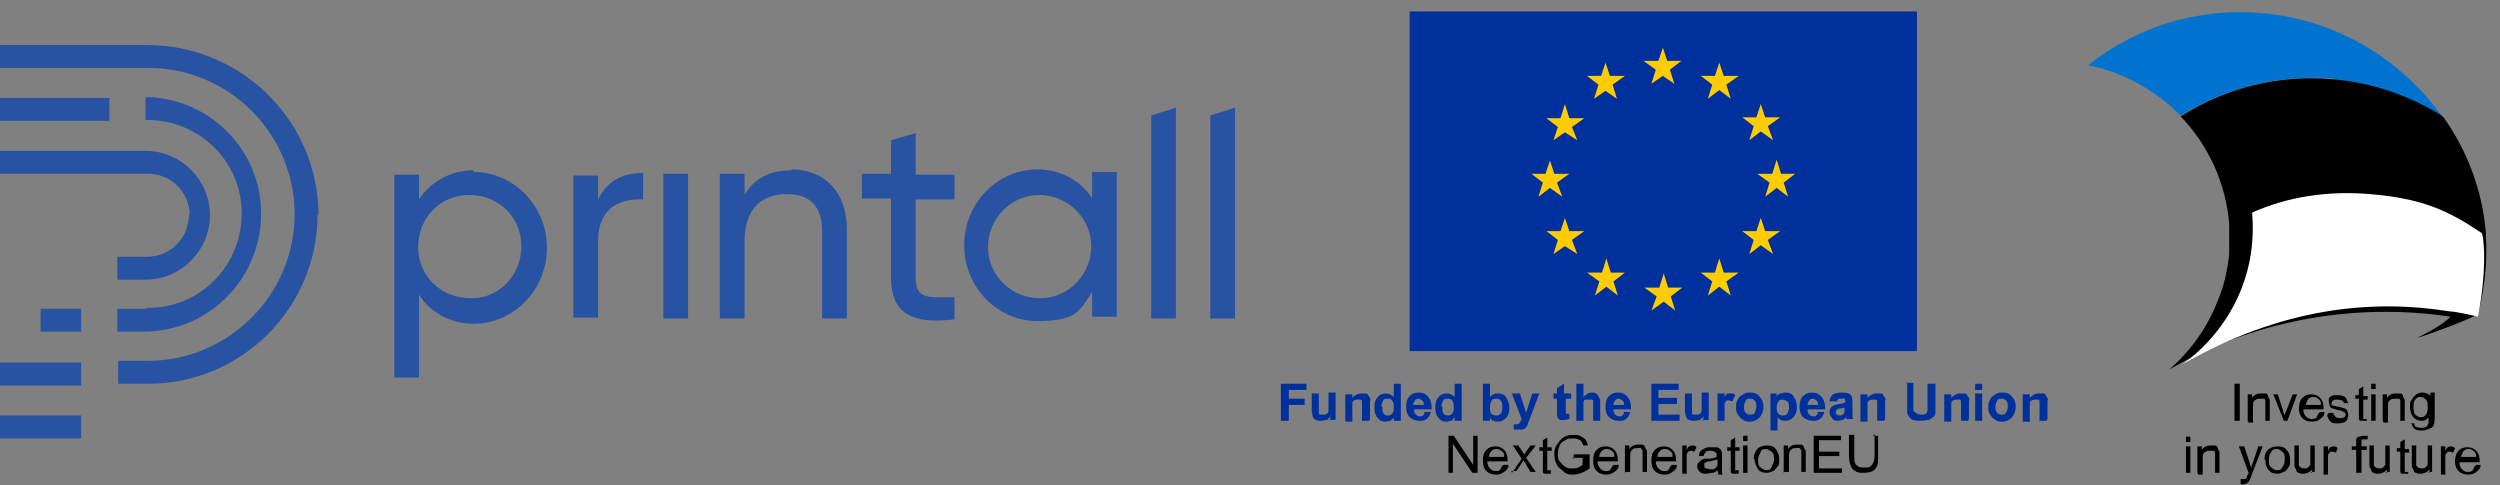 <?xml version="1.0" encoding="UTF-8"?>
<svg id="Layer_1" xmlns="http://www.w3.org/2000/svg" version="1.1" viewBox="0 0 283.4 55">
  <rect x="0" y="0" width="283.4" height="55" fill="#808080" stroke="none"/>
  <!-- Generator: Adobe Illustrator 29.5.1, SVG Export Plug-In . SVG Version: 2.1.0 Build 141)  -->
  <defs>
    <style>
      .st0 {
        fill: #00309c;
      }

      .st1 {
        fill: #fff;
      }

      .st1, .st2, .st3, .st4 {
        fill-rule: evenodd;
      }

      .st5 {
        fill: #2853a2;
      }

      .st2 {
        fill: #0073d1;
      }

      .st3 {
        fill: #fc0;
      }
    </style>
  </defs>
  <path class="st5" d="M21.4,24.4c0,2.6-2.1,4.7-4.7,4.7h-3.4v2.6h3.4c4-.1,7.2-3.5,7.1-7.5-.1-3.9-3.3-7-7.1-7.1H0v2.6h16.8c2.6,0,4.7,2.1,4.7,4.7h-.1Z"/>
  <path class="st5" d="M16.6,35h-3.3v2.6h3.3c7.3-.2,13.1-6.2,13-13.6-.1-7.1-5.9-12.9-13.1-13v2.6c5.9-.1,10.8,4.5,10.9,10.4s-4.5,10.8-10.4,10.9h-.5.1Z"/>
  <path class="st5" d="M36.1,24.4c0-10.6-8.6-19.2-19.3-19.3H0v2.6h16.8c9.2,0,16.6,7.5,16.6,16.6s-7.5,16.6-16.6,16.6h-3.4v2.6h3.4c10.6,0,19.2-8.6,19.2-19.2h0Z"/>
  <path class="st5" d="M4.6,35h4.6v2.6h-4.6v-2.6Z"/>
  <path class="st5" d="M0,41.1h9.2v2.6H0v-2.6Z"/>
  <path class="st5" d="M0,11.1h12.4v2.6H0v-2.6Z"/>
  <path class="st5" d="M0,47.1h9.2v2.6H0v-2.6Z"/>
  <path class="st5" d="M53.7,19.3c-2.5,0-4.8,1.2-6.2,3.3v-2.8h-2.8v23h2.8v-9.4c1.3,2.1,3.7,3.3,6.2,3.3,4.5,0,8.3-3.8,8.3-8.6s-3.8-8.6-8.3-8.6v-.2ZM53.3,33.8c-3.3,0-5.9-2.5-5.9-5.8s2.5-5.9,5.8-5.9,5.9,2.5,5.9,5.8h0c0,3.3-2.5,5.9-5.6,5.9,0,0-.2,0-.2,0Z"/>
  <path class="st5" d="M67.8,22.7v-2.8h-2.8v16.1h2.8v-8.7c0-3.9,2.7-4.8,5.1-4.7v-3c-2,0-4,.7-5.1,3h0Z"/>
  <path class="st5" d="M75.2,19.7h2.8v16.4h-2.8s0-16.4,0-16.4Z"/>
  <path class="st5" d="M89.7,19.3c-2.3,0-4.1.8-5.3,2.8v-2.4h-2.8v16.4h2.8v-8.7c0-3.9,2.1-5.4,4.8-5.4s4,1.5,4,4.2v9.9h2.8v-10.1c0-4.2-2.5-6.8-6.3-6.8h0Z"/>
  <path class="st5" d="M103.8,15.1l-2.8.8v3.8h-3.3v2.8h3.3v8.9c0,4.1,2.3,5.4,7.2,4.8v-2.5c-2.9,0-4.4.3-4.4-2.2v-8.9h4.4v-2.8h-4.4v-4.6h0Z"/>
  <path class="st5" d="M123.8,22.5c-1.3-2.1-3.7-3.3-6.2-3.3-4.5,0-8.3,3.8-8.3,8.6s3.8,8.6,8.3,8.6,4.8-1.2,6.2-3.3v2.8h2.8v-16.4h-2.8v3ZM117.9,33.8c-3.3,0-5.9-2.6-5.9-5.8s2.6-5.9,5.8-5.9,5.9,2.6,5.9,5.8h0c0,3.2-2.5,5.8-5.6,5.9h-.3,0Z"/>
  <path class="st5" d="M130.5,36.1h2.8V12.2l-2.8.9v23Z"/>
  <path class="st5" d="M137.2,36.1h2.8V12.2l-2.8.9v23Z"/>
  <g>
    <rect class="st0" x="159.8" y="1.3" width="57.5" height="38.5"/>
    <g>
      <polygon class="st3" points="189 6.9 190.6 6.9 189.3 7.9 189.8 9.5 188.5 8.6 187.2 9.5 187.7 7.9 186.3 6.9 188 6.9 188.5 5.4 189 6.9"/>
      <polygon class="st3" points="189.1 32.6 190.7 32.6 189.4 33.6 189.9 35.2 188.6 34.2 187.2 35.2 187.8 33.6 186.4 32.6 188.1 32.6 188.6 31 189.1 32.6"/>
      <polygon class="st3" points="195.4 30.9 197.1 30.9 195.7 31.9 196.2 33.5 194.9 32.5 193.6 33.5 194.1 31.9 192.8 30.9 194.4 30.9 194.9 29.3 195.4 30.9"/>
      <polygon class="st3" points="195.4 8.6 197.1 8.6 195.7 9.6 196.2 11.2 194.9 10.2 193.6 11.2 194.1 9.6 192.8 8.6 194.4 8.6 194.9 7.1 195.4 8.6"/>
      <polygon class="st3" points="200.1 13.3 201.8 13.3 200.4 14.3 201 15.9 199.6 14.9 198.3 15.9 198.8 14.3 197.5 13.3 199.1 13.3 199.6 11.8 200.1 13.3"/>
      <polygon class="st3" points="200.1 26.2 201.8 26.2 200.4 27.2 201 28.8 199.6 27.8 198.3 28.8 198.8 27.2 197.5 26.2 199.1 26.2 199.6 24.7 200.1 26.2"/>
      <polygon class="st3" points="201.9 19.7 203.5 19.7 202.2 20.7 202.7 22.3 201.4 21.3 200.1 22.3 200.6 20.7 199.2 19.7 200.9 19.7 201.4 18.1 201.9 19.7"/>
      <polygon class="st3" points="182.5 8.6 184.2 8.6 182.8 9.6 183.3 11.2 182 10.3 180.7 11.2 181.2 9.6 179.9 8.6 181.5 8.6 182 7.1 182.5 8.6"/>
      <polygon class="st3" points="177.9 13.4 179.6 13.4 178.2 14.4 178.8 15.9 177.4 15 176.1 15.9 176.6 14.4 175.3 13.4 176.9 13.4 177.4 11.8 177.9 13.4"/>
      <polygon class="st3" points="176.2 19.7 177.9 19.7 176.5 20.7 177.1 22.3 175.7 21.3 174.4 22.3 174.9 20.7 173.6 19.7 175.2 19.7 175.7 18.2 176.2 19.7"/>
      <polygon class="st3" points="177.9 26.2 179.6 26.2 178.2 27.2 178.8 28.8 177.4 27.9 176.1 28.8 176.6 27.2 175.3 26.2 176.9 26.2 177.4 24.7 177.9 26.2"/>
      <polygon class="st3" points="182.6 30.9 184.2 30.9 182.9 31.9 183.4 33.5 182.1 32.5 180.8 33.5 181.3 31.9 179.9 30.9 181.6 30.9 182.1 29.3 182.6 30.9"/>
    </g>
  </g>
  <g>
    <path class="st0" d="M145.2,47.7v-4.2h2.9v.7h-2v1h1.8v.7h-1.8v1.8h-.9Z"/>
    <path class="st0" d="M150.8,47.7v-.5c-.1.2-.3.3-.4.4-.2,0-.4.1-.6.1s-.4,0-.6-.1c-.2,0-.3-.2-.4-.4,0-.2-.1-.4-.1-.7v-1.9h.8v1.4c0,.4,0,.7,0,.8,0,0,0,.2.2.2,0,0,.2,0,.3,0s.3,0,.4-.1c.1,0,.2-.2.2-.3s0-.4,0-.8v-1.3h.8v3.1h-.8Z"/>
    <path class="st0" d="M155.2,47.7h-.8v-1.6c0-.3,0-.5,0-.6,0,0,0-.2-.2-.2,0,0-.2,0-.3,0s-.3,0-.4.1c-.1,0-.2.2-.2.3s0,.4,0,.7v1.4h-.8v-3.1h.8v.4c.3-.3.6-.5,1-.5s.3,0,.5,0c.1,0,.3.1.3.2,0,0,.1.2.2.3s0,.3,0,.5v1.9Z"/>
    <path class="st0" d="M158.8,47.7h-.8v-.4c-.1.2-.3.3-.4.4-.2,0-.3.1-.5.1-.4,0-.7-.1-.9-.4-.3-.3-.4-.7-.4-1.2s.1-.9.4-1.2c.2-.3.6-.4.9-.4s.6.1.9.4v-1.5h.8v4.2ZM156.7,46.1c0,.3,0,.6.1.7.1.2.3.3.5.3s.3,0,.5-.2.2-.4.2-.7,0-.6-.2-.8c-.1-.2-.3-.2-.5-.2s-.4,0-.5.2-.2.4-.2.7Z"/>
    <path class="st0" d="M161.4,46.7h.8c-.1.4-.3.7-.5.8-.2.2-.5.2-.8.2-.5,0-.9-.2-1.2-.5-.2-.3-.3-.6-.3-1.1s.1-.9.4-1.2c.3-.3.6-.4,1-.4s.8.1,1.1.5c.3.3.4.8.4,1.4h-2c0,.2,0,.4.2.6.1.1.3.2.5.2s.2,0,.3-.1.2-.2.2-.3ZM161.4,45.9c0-.2,0-.4-.2-.5-.1-.1-.3-.2-.4-.2s-.3,0-.4.2c-.1.1-.2.3-.2.5h1.2Z"/>
    <path class="st0" d="M165.7,47.7h-.8v-.4c-.1.2-.3.3-.4.4-.2,0-.3.1-.5.1-.4,0-.7-.1-.9-.4-.3-.3-.4-.7-.4-1.2s.1-.9.4-1.2c.2-.3.6-.4.9-.4s.6.1.9.4v-1.5h.8v4.2ZM163.5,46.1c0,.3,0,.6.1.7.1.2.3.3.5.3s.3,0,.5-.2.2-.4.2-.7,0-.6-.2-.8c-.1-.2-.3-.2-.5-.2s-.4,0-.5.2-.2.4-.2.7Z"/>
    <path class="st0" d="M168.1,47.7v-4.2h.8v1.5c.3-.3.5-.4.9-.4s.7.1.9.4c.2.3.4.7.4,1.2s-.1.9-.4,1.2-.6.4-.9.4-.3,0-.5-.1c-.2,0-.3-.2-.4-.4v.4h-.8ZM168.9,46.1c0,.3,0,.6.1.7.1.2.3.3.6.3s.3,0,.5-.2.2-.4.2-.7,0-.6-.2-.8c-.1-.2-.3-.2-.5-.2s-.4,0-.5.2c-.1.2-.2.4-.2.7Z"/>
    <path class="st0" d="M171.4,44.6h.9l.7,2.2.7-2.2h.8l-1.1,2.9-.2.5c0,.2-.1.3-.2.4,0,0-.1.2-.2.2,0,0-.2.1-.3.1-.1,0-.3,0-.4,0s-.3,0-.5,0v-.6c0,0,.2,0,.3,0,.2,0,.3,0,.4-.2,0-.1.2-.3.2-.4l-1.2-3.1Z"/>
    <path class="st0" d="M178.1,44.6v.6h-.6v1.2c0,.2,0,.4,0,.4,0,0,0,0,0,.1,0,0,0,0,.1,0s.2,0,.3,0v.6c-.1,0-.3.1-.6.1s-.3,0-.4,0-.2-.1-.3-.2,0-.2-.1-.3c0,0,0-.3,0-.6v-1.3h-.4v-.6h.4v-.6l.8-.5v1.1h.6Z"/>
    <path class="st0" d="M179.5,43.4v1.6c.3-.3.6-.5.9-.5s.4,0,.5.1.3.2.3.3c0,.1.1.2.2.4,0,.1,0,.3,0,.6v1.8h-.8v-1.6c0-.3,0-.5,0-.6s0-.2-.2-.2c0,0-.2,0-.3,0s-.3,0-.4,0c-.1,0-.2.2-.2.3,0,.1,0,.3,0,.6v1.5h-.8v-4.2h.8Z"/>
    <path class="st0" d="M184,46.7h.8c-.1.4-.3.7-.5.8-.2.2-.5.2-.8.2-.5,0-.9-.2-1.2-.5-.2-.3-.3-.6-.3-1.1s.1-.9.4-1.2c.3-.3.6-.4,1-.4s.8.1,1.1.5c.3.3.4.8.4,1.4h-2c0,.2,0,.4.2.6.1.1.3.2.5.2s.2,0,.3-.1.2-.2.2-.3ZM184.1,45.9c0-.2,0-.4-.2-.5-.1-.1-.3-.2-.4-.2s-.3,0-.4.2c-.1.1-.2.3-.2.5h1.2Z"/>
    <path class="st0" d="M187.2,47.7v-4.2h3.1v.7h-2.3v.9h2.1v.7h-2.1v1.2h2.4v.7h-3.2Z"/>
    <path class="st0" d="M193.1,47.7v-.5c-.1.2-.3.3-.4.4-.2,0-.4.1-.6.1s-.4,0-.6-.1c-.2,0-.3-.2-.4-.4,0-.2-.1-.4-.1-.7v-1.9h.8v1.4c0,.4,0,.7,0,.8,0,0,0,.2.2.2,0,0,.2,0,.3,0s.3,0,.4-.1c.1,0,.2-.2.2-.3s0-.4,0-.8v-1.3h.8v3.1h-.8Z"/>
    <path class="st0" d="M195.5,47.7h-.8v-3.1h.8v.4c.1-.2.2-.3.3-.4.1,0,.2,0,.4,0,.2,0,.4,0,.5.2l-.3.7c-.1,0-.3-.1-.4-.1s-.2,0-.3,0c0,0-.1.2-.2.3,0,.2,0,.5,0,1v.9Z"/>
    <path class="st0" d="M196.8,46.1c0-.3,0-.5.2-.8.1-.3.3-.4.6-.6s.5-.2.8-.2c.5,0,.8.1,1.1.5.3.3.4.7.4,1.1s-.1.8-.4,1.2c-.3.3-.7.5-1.1.5s-.5,0-.8-.2-.4-.3-.6-.6-.2-.5-.2-.9ZM197.7,46.1c0,.3,0,.5.2.7s.3.2.5.2.4,0,.5-.2.2-.4.2-.7,0-.5-.2-.7-.3-.2-.5-.2-.4,0-.5.2-.2.4-.2.7Z"/>
    <path class="st0" d="M200.6,44.6h.8v.4c0-.2.2-.3.4-.4.2,0,.4-.1.6-.1.4,0,.7.1.9.4.2.3.4.7.4,1.2s-.1.9-.4,1.2c-.3.3-.6.4-.9.4s-.3,0-.5-.1c-.1,0-.3-.2-.4-.3v1.5h-.8v-4.2ZM201.4,46.1c0,.3,0,.6.2.8s.3.2.5.2.3,0,.5-.2c.1-.2.2-.4.2-.7s0-.6-.2-.7-.3-.2-.5-.2-.4,0-.5.2-.2.4-.2.7Z"/>
    <path class="st0" d="M206,46.7h.8c-.1.4-.3.7-.5.8-.2.2-.5.2-.8.2-.5,0-.9-.2-1.2-.5-.2-.3-.3-.6-.3-1.1s.1-.9.4-1.2c.3-.3.6-.4,1-.4s.8.1,1.1.5c.3.3.4.8.4,1.4h-2c0,.2,0,.4.2.6.1.1.3.2.5.2s.2,0,.3-.1.2-.2.2-.3ZM206.1,45.9c0-.2,0-.4-.2-.5-.1-.1-.3-.2-.4-.2s-.3,0-.4.2c-.1.1-.2.3-.2.5h1.2Z"/>
    <path class="st0" d="M208.1,45.5h-.7c0-.4.2-.6.4-.8.2-.1.5-.2.9-.2s.6,0,.8.1c.2,0,.3.2.4.3,0,.1.1.4.1.7v.9c0,.3,0,.5,0,.6,0,.1,0,.3.1.4h-.8c0,0,0-.1,0-.2,0,0,0,0,0,0-.1.1-.3.2-.4.3-.2,0-.3.1-.5.1-.3,0-.6,0-.7-.3-.2-.2-.3-.4-.3-.6s0-.3.1-.5.2-.2.3-.3.4-.1.6-.2c.4,0,.6-.1.8-.2h0c0-.2,0-.3-.1-.4s-.2,0-.4,0-.3,0-.3,0c0,0-.1.2-.2.3ZM209.2,46.2c-.1,0-.3,0-.5.1-.2,0-.4,0-.4.1-.1,0-.2.2-.2.3s0,.2.1.3c0,0,.2.1.3.1s.3,0,.4-.1c0,0,.2-.2.2-.3,0,0,0-.2,0-.4v-.2Z"/>
    <path class="st0" d="M213.6,47.7h-.8v-1.6c0-.3,0-.5,0-.6,0,0,0-.2-.2-.2,0,0-.2,0-.3,0s-.3,0-.4.1c-.1,0-.2.2-.2.3s0,.4,0,.7v1.4h-.8v-3.1h.8v.4c.3-.3.6-.5,1-.5s.3,0,.5,0c.1,0,.3.1.3.2,0,0,.1.2.2.3s0,.3,0,.5v1.9Z"/>
    <path class="st0" d="M216,43.4h.9v2.3c0,.4,0,.6,0,.7,0,.2.1.3.3.4.1.1.3.2.6.2s.4,0,.5-.1c.1,0,.2-.2.2-.4s0-.4,0-.7v-2.3h.9v2.2c0,.5,0,.9,0,1.1,0,.2-.1.4-.3.5s-.3.3-.5.3c-.2,0-.5.1-.8.1s-.7,0-.9-.1c-.2,0-.4-.2-.5-.4-.1-.1-.2-.3-.2-.5,0-.2,0-.6,0-1.1v-2.3Z"/>
    <path class="st0" d="M223.1,47.7h-.8v-1.6c0-.3,0-.5,0-.6,0,0,0-.2-.2-.2,0,0-.2,0-.3,0s-.3,0-.4.1c-.1,0-.2.2-.2.3s0,.4,0,.7v1.4h-.8v-3.1h.8v.4c.3-.3.6-.5,1-.5s.3,0,.5,0c.1,0,.3.1.3.2,0,0,.1.2.2.3s0,.3,0,.5v1.9Z"/>
    <path class="st0" d="M223.9,44.2v-.7h.8v.7h-.8ZM223.9,47.7v-3.1h.8v3.1h-.8Z"/>
    <path class="st0" d="M225.4,46.1c0-.3,0-.5.2-.8.1-.3.3-.4.6-.6s.5-.2.8-.2c.5,0,.8.1,1.1.5.3.3.4.7.4,1.1s-.1.8-.4,1.2c-.3.3-.7.5-1.1.5s-.5,0-.8-.2-.4-.3-.6-.6-.2-.5-.2-.9ZM226.2,46.1c0,.3,0,.5.2.7s.3.2.5.2.4,0,.5-.2.2-.4.2-.7,0-.5-.2-.7-.3-.2-.5-.2-.4,0-.5.2-.2.4-.2.7Z"/>
    <path class="st0" d="M232,47.7h-.8v-1.6c0-.3,0-.5,0-.6,0,0,0-.2-.2-.2,0,0-.2,0-.3,0s-.3,0-.4.1c-.1,0-.2.2-.2.3s0,.4,0,.7v1.4h-.8v-3.1h.8v.4c.3-.3.6-.5,1-.5s.3,0,.5,0c.1,0,.3.1.3.2,0,0,.1.2.2.3s0,.3,0,.5v1.9Z"/>
  </g>
  <g>
    <path d="M164.2,53.6v-4.2h.6l2.2,3.3v-3.3h.5v4.2h-.6l-2.2-3.3v3.3h-.5Z"/>
    <path d="M170.5,52.7h.5c0,.4-.2.6-.5.8s-.5.3-.9.3-.8-.1-1.1-.4-.4-.7-.4-1.2.1-.9.4-1.2.6-.4,1-.4.7.1,1,.4.4.7.4,1.2,0,0,0,.1h-2.3c0,.3.1.6.3.8s.4.3.6.3.4,0,.5-.1.2-.3.3-.5ZM168.8,51.8h1.7c0-.3,0-.5-.2-.6-.2-.2-.4-.3-.6-.3s-.4,0-.6.2-.3.4-.3.6Z"/>
    <path d="M171.4,53.6l1.1-1.6-1-1.5h.6l.5.7c0,.1.2.3.2.3,0-.1.2-.2.2-.3l.5-.7h.6l-1.1,1.4,1.1,1.6h-.6l-.6-1-.2-.3-.8,1.2h-.6Z"/>
    <path d="M175.8,53.2v.5c0,0-.2,0-.3,0-.2,0-.3,0-.4,0s-.2-.1-.2-.2,0-.3,0-.6v-1.8h-.4v-.4h.4v-.8l.5-.3v1.1h.5v.4h-.5v1.8c0,.1,0,.2,0,.3s0,0,0,.1.1,0,.2,0,.1,0,.2,0Z"/>
    <path d="M178.4,52v-.5h1.8s0,1.6,0,1.6c-.3.2-.6.4-.9.5s-.6.2-.9.2-.8,0-1.1-.3-.6-.4-.8-.8-.3-.7-.3-1.1,0-.8.3-1.2.4-.6.7-.8.7-.3,1.1-.3.6,0,.8.1.4.2.6.4.2.4.3.7h-.5c0,0-.1-.2-.2-.4s-.2-.2-.4-.3-.4-.1-.6-.1-.5,0-.7.1-.3.2-.5.3-.2.3-.3.4c-.1.3-.2.5-.2.9s0,.7.2.9.3.4.6.6.5.2.8.2.5,0,.7-.1.4-.2.5-.3v-.8h-1.2Z"/>
    <path d="M183,52.7h.5c0,.4-.2.6-.5.8s-.5.3-.9.3-.8-.1-1.1-.4-.4-.7-.4-1.2.1-.9.4-1.2.6-.4,1-.4.7.1,1,.4.4.7.4,1.2,0,0,0,.1h-2.3c0,.3.1.6.3.8s.4.3.6.3.4,0,.5-.1.2-.3.3-.5ZM181.3,51.8h1.7c0-.3,0-.5-.2-.6-.2-.2-.4-.3-.6-.3s-.4,0-.6.2-.3.4-.3.6Z"/>
    <path d="M184.2,53.6v-3.1h.5v.4c.2-.3.5-.5,1-.5s.4,0,.5,0,.3.2.3.3.1.2.2.4c0,0,0,.3,0,.5v1.9h-.5v-1.9c0-.2,0-.4,0-.5s-.1-.2-.2-.3-.2,0-.4,0c-.2,0-.4,0-.6.2s-.2.4-.2.8v1.7h-.5Z"/>
    <path d="M189.6,52.7h.5c0,.4-.2.6-.5.8s-.5.3-.9.3-.8-.1-1.1-.4-.4-.7-.4-1.2.1-.9.4-1.2.6-.4,1-.4.7.1,1,.4.4.7.4,1.2,0,0,0,.1h-2.3c0,.3.1.6.3.8s.4.3.6.3.4,0,.5-.1.2-.3.3-.5ZM187.9,51.8h1.7c0-.3,0-.5-.2-.6-.2-.2-.4-.3-.6-.3s-.4,0-.6.2-.3.4-.3.6Z"/>
    <path d="M190.7,53.6v-3.1h.5v.5c.1-.2.2-.4.3-.4s.2-.1.3-.1c.2,0,.4,0,.5.2l-.2.5c-.1,0-.3-.1-.4-.1s-.2,0-.3.1-.2.2-.2.3c0,.2,0,.4,0,.6v1.6h-.5Z"/>
    <path d="M194.7,53.3c-.2.2-.4.3-.6.3s-.4.1-.6.1c-.3,0-.6,0-.8-.2s-.3-.4-.3-.6,0-.3.1-.4.2-.2.3-.3.2-.1.4-.2c.1,0,.3,0,.5,0,.4,0,.7-.1.9-.2,0,0,0-.1,0-.1,0-.2,0-.4-.1-.4-.1-.1-.3-.2-.6-.2s-.4,0-.5.1-.2.2-.3.5h-.5c0-.3.1-.5.2-.6s.3-.2.5-.3.4-.1.7-.1.5,0,.6,0,.3.1.4.2.1.2.2.4c0,0,0,.2,0,.5v.7c0,.5,0,.8,0,.9s0,.3.1.4h-.5c0-.1,0-.2-.1-.4ZM194.7,52.1c-.2,0-.5.1-.8.2-.2,0-.4,0-.5.1s-.2,0-.2.2,0,.2,0,.2c0,.1,0,.3.2.3s.3.1.5.1.4,0,.5-.1.3-.2.3-.4c0-.1,0-.3,0-.5v-.2Z"/>
    <path d="M197.1,53.2v.5c0,0-.2,0-.3,0-.2,0-.3,0-.4,0s-.2-.1-.2-.2,0-.3,0-.6v-1.8h-.4v-.4h.4v-.8l.5-.3v1.1h.5v.4h-.5v1.8c0,.1,0,.2,0,.3s0,0,0,.1.1,0,.2,0,.1,0,.2,0Z"/>
    <path d="M197.6,50v-.6h.5v.6h-.5ZM197.6,53.6v-3.1h.5v3.1h-.5Z"/>
    <path d="M198.8,52.1c0-.6.2-1,.5-1.3.3-.2.6-.3,1-.3s.8.1,1,.4.4.7.4,1.1,0,.7-.2.9-.3.4-.5.5-.5.2-.7.2c-.4,0-.8-.1-1-.4s-.4-.7-.4-1.2ZM199.3,52.1c0,.4,0,.7.3.9s.4.3.6.3.5,0,.6-.3.3-.5.3-.9,0-.7-.3-.9-.4-.3-.6-.3-.5,0-.6.3-.3.5-.3.9Z"/>
    <path d="M202.2,53.6v-3.1h.5v.4c.2-.3.5-.5,1-.5s.4,0,.5,0,.3.2.3.3.1.2.2.4c0,0,0,.3,0,.5v1.9h-.5v-1.9c0-.2,0-.4,0-.5s-.1-.2-.2-.3-.2,0-.4,0c-.2,0-.4,0-.6.2s-.2.4-.2.8v1.7h-.5Z"/>
    <path d="M205.6,53.6v-4.2h3.1v.5h-2.5v1.3h2.3v.5h-2.3v1.4h2.6v.5h-3.2Z"/>
    <path d="M212.3,49.4h.6v2.4c0,.4,0,.8-.1,1s-.3.5-.5.6-.6.2-1,.2-.7,0-1-.2-.4-.3-.5-.6-.2-.6-.2-1.1v-2.4h.6v2.4c0,.4,0,.6.1.8s.2.3.4.4.4.1.6.1c.4,0,.7,0,.9-.3s.3-.5.3-1.1v-2.4Z"/>
  </g>
  <g>
    <path class="st2" d="M264.5,9c4.5.4,8.6,1.9,12.2,4.1,0,0,0,0,.2.2-4.5-6.4-11.8-11-20.3-11.8-7.5-.7-14.5,1.6-19.9,5.9,4.1.8,7.7,2.9,10.5,5.7,5-3.1,11-4.7,17.4-4.2Z"/>
    <path class="st1" d="M281.7,26.7s0,0,0,0c0,0,0,0,0,0h0Z"/>
    <path class="st4" d="M281.8,27c0,0,0-.5,0-.6-.4-4.8-2.1-9.3-4.8-13.1-.1,0-.2-.2-.2-.2-3.6-2.2-7.7-3.7-12.2-4.1-6.3-.6-12.4,1-17.4,4.2,3.1,3.2,5.1,7.5,5.5,12.1,0,1.2,0,2.3,0,3.5-.2,1.9-.6,3.7-1.3,5.3-1.2,3.1-3.1,5.7-5.5,7.8h0c9.2-5.4,20.6-7.7,31.9-6-1,1-2.6,1.8-3.8,2.4,1.5-.4,6.9-2.5,6.9-2.7,0,0,0,0,0,0h0s1.2-4,.9-8.7Z"/>
    <path class="st1" d="M281.3,26.4c-3.6-2.4-6.5-3.9-12.7-4.4-4.7-.4-9.3.3-13.3,2.1.1,1.1.1,2.3,0,3.5-.5,5.7-3.6,10.6-7.9,13.7,11.3-6.5,21.6-7.4,30.3-6,.6,0,2.4.4,3.2.6,1-5.1.7-8.5.5-9.3Z"/>
  </g>
  <g>
    <rect x="253.3" y="43.5" width=".6" height="4.2"/>
    <path d="M254.8,47.7v-3h.5v.4c.2-.3.5-.5,1-.5s.4,0,.5,0c.2,0,.3.2.3.3,0,.1.1.2.2.4,0,0,0,.3,0,.5v1.9h-.5v-1.8c0-.2,0-.4,0-.5,0-.1-.1-.2-.2-.2-.1,0-.2,0-.4,0-.2,0-.4,0-.6.2-.2.1-.2.4-.2.8v1.7h-.5Z"/>
    <path d="M258.9,47.7l-1.2-3h.5l.6,1.8c0,.2.1.4.2.6,0-.2.1-.4.2-.6l.7-1.8h.5l-1.1,3h-.5Z"/>
    <path d="M263,46.7h.5c0,.4-.2.6-.5.8-.2.2-.5.3-.9.3s-.8-.1-1.1-.4c-.3-.3-.4-.7-.4-1.1s.1-.9.4-1.2c.3-.3.6-.4,1-.4s.7.1,1,.4c.3.3.4.7.4,1.2s0,0,0,.1h-2.3c0,.3.1.6.3.8.2.2.4.3.6.3s.3,0,.5-.1c.1,0,.2-.3.3-.5h0ZM261.4,45.9h1.7c0-.3,0-.4-.2-.6-.2-.2-.4-.3-.6-.3s-.4,0-.6.2c-.2.2-.2.4-.3.6Z"/>
    <path d="M264,46.8h.5c0,.1.1.3.2.4.1.1.3.2.5.2s.4,0,.5-.1c.1,0,.2-.2.2-.3s0-.2-.2-.3c0,0-.2-.1-.5-.2-.4,0-.6-.2-.8-.2-.1,0-.3-.2-.3-.3,0-.1-.1-.3-.1-.4s0-.3,0-.4c0-.1.1-.2.3-.3,0,0,.2-.1.3-.1.1,0,.3,0,.4,0,.2,0,.4,0,.6.1.2,0,.3.2.4.3,0,.1.1.3.2.5h-.5c0,0,0-.2-.2-.3-.1,0-.3-.1-.5-.1s-.4,0-.5.1c-.1,0-.2.2-.2.3s0,.1,0,.2c0,0,.1.1.2.1,0,0,.2,0,.5.1.4,0,.6.2.8.2.1,0,.3.2.3.3,0,.1.1.3.1.4s0,.3-.1.5c-.1.2-.2.3-.4.4-.2,0-.4.1-.6.1-.4,0-.7,0-.9-.2s-.3-.4-.4-.7Z"/>
    <path d="M268.3,47.2v.5c0,0-.2,0-.3,0-.2,0-.3,0-.4,0-.1,0-.2-.1-.2-.2,0,0,0-.3,0-.6v-1.7h-.4v-.4h.4v-.7l.5-.3v1.1h.5v.4h-.5v1.8c0,.1,0,.2,0,.3,0,0,0,0,0,.1,0,0,0,0,.2,0s.1,0,.2,0Z"/>
    <path d="M268.8,44.1v-.6h.5v.6h-.5ZM268.8,47.7v-3h.5v3h-.5Z"/>
    <path d="M270.1,47.7v-3h.5v.4c.2-.3.5-.5,1-.5s.4,0,.5,0c.2,0,.3.2.3.3,0,.1.1.2.2.4,0,0,0,.3,0,.5v1.9h-.5v-1.8c0-.2,0-.4,0-.5,0-.1-.1-.2-.2-.2-.1,0-.2,0-.4,0-.2,0-.4,0-.6.2-.2.1-.2.4-.2.8v1.7h-.5Z"/>
    <path d="M273.2,48h.5c0,.2,0,.3.2.4.1,0,.3.1.5.1s.4,0,.6-.1c.1,0,.2-.2.3-.4,0-.1,0-.3,0-.7-.2.3-.5.4-.8.4s-.7-.1-1-.5c-.2-.3-.3-.7-.3-1.1s0-.6.2-.8c.1-.2.3-.4.5-.6.2-.1.4-.2.7-.2s.7.1.9.4v-.4h.5v2.6c0,.5,0,.8-.1,1,0,.2-.2.4-.5.5-.2.1-.5.2-.8.2s-.7,0-.9-.2c-.2-.2-.3-.4-.3-.7h0ZM273.6,46.1c0,.4,0,.7.2.9.2.2.4.3.6.3s.4,0,.6-.3c.2-.2.2-.5.2-.9s0-.6-.2-.8c-.2-.2-.4-.3-.6-.3s-.4,0-.6.3c-.2.2-.2.5-.2.8Z"/>
    <path d="M247.8,50.1v-.6h.5v.6h-.5ZM247.8,53.6v-3h.5v3h-.5Z"/>
    <path d="M249.1,53.6v-3h.5v.4c.2-.3.5-.5,1-.5s.4,0,.5,0c.2,0,.3.2.3.3,0,.1.1.2.2.4,0,0,0,.3,0,.5v1.9h-.5v-1.8c0-.2,0-.4,0-.5,0-.1-.1-.2-.2-.2-.1,0-.2,0-.4,0-.2,0-.4,0-.6.2-.2.1-.2.4-.2.8v1.7h-.5Z"/>
    <path d="M254,54.8v-.5c0,0,.2,0,.2,0s.2,0,.3,0c0,0,.1,0,.2-.2,0,0,0-.2.2-.4,0,0,0,0,0-.1l-1.1-3h.6l.6,1.8c0,.2.2.5.2.7,0-.2.1-.5.2-.7l.6-1.8h.5l-1.2,3.1c-.1.3-.2.6-.3.7,0,.2-.2.3-.3.4-.1,0-.3.1-.4.1s-.2,0-.3,0Z"/>
    <path d="M256.7,52.1c0-.6.2-1,.5-1.2.3-.2.6-.3,1-.3s.8.1,1,.4c.3.3.4.6.4,1.1s0,.7-.2.9c-.1.2-.3.4-.5.5-.2.1-.5.2-.7.2-.4,0-.8-.1-1-.4-.3-.3-.4-.7-.4-1.2h0ZM257.2,52.1c0,.4,0,.7.3.9.2.2.4.3.6.3s.5,0,.6-.3c.2-.2.3-.5.3-.9s0-.7-.3-.9c-.2-.2-.4-.3-.6-.3s-.5,0-.6.3c-.2.2-.3.5-.3.9Z"/>
    <path d="M262.1,53.6v-.4c-.2.3-.6.5-1,.5s-.3,0-.5-.1c-.2,0-.3-.2-.3-.3,0-.1-.1-.2-.2-.4,0-.1,0-.3,0-.5v-1.9h.5v1.7c0,.3,0,.4,0,.5,0,.1.1.2.2.3.1,0,.2.1.4.1s.3,0,.4-.1c.1,0,.2-.2.3-.3,0-.1,0-.3,0-.6v-1.6h.5v3h-.5Z"/>
    <path d="M263.4,53.6v-3h.5v.5c.1-.2.2-.4.3-.4,0,0,.2-.1.3-.1.2,0,.3,0,.5.2l-.2.5c-.1,0-.2-.1-.4-.1s-.2,0-.3.1c0,0-.2.2-.2.3,0,.2,0,.4,0,.6v1.6h-.5Z"/>
    <path d="M267.1,53.6v-2.6h-.5v-.4h.5v-.3c0-.2,0-.4,0-.5,0-.1.1-.2.3-.3.1,0,.3-.1.5-.1s.3,0,.5,0v.4c-.2,0-.3,0-.4,0-.2,0-.3,0-.3.1,0,0,0,.2,0,.4v.3h.6v.4h-.6v2.6h-.5Z"/>
    <path d="M270.6,53.6v-.4c-.2.3-.6.5-1,.5s-.3,0-.5-.1c-.2,0-.3-.2-.3-.3,0-.1-.1-.2-.2-.4,0-.1,0-.3,0-.5v-1.9h.5v1.7c0,.3,0,.4,0,.5,0,.1.1.2.2.3.1,0,.2.1.4.1s.3,0,.4-.1c.1,0,.2-.2.3-.3,0-.1,0-.3,0-.6v-1.6h.5v3h-.5Z"/>
    <path d="M273,53.2v.5c0,0-.2,0-.3,0-.2,0-.3,0-.4,0-.1,0-.2-.1-.2-.2,0,0,0-.3,0-.6v-1.7h-.4v-.4h.4v-.7l.5-.3v1.1h.5v.4h-.5v1.8c0,.1,0,.2,0,.3,0,0,0,0,0,.1,0,0,0,0,.2,0s.1,0,.2,0Z"/>
    <path d="M275.4,53.6v-.4c-.2.3-.6.5-1,.5s-.3,0-.5-.1c-.2,0-.3-.2-.3-.3,0-.1-.1-.2-.2-.4,0-.1,0-.3,0-.5v-1.9h.5v1.7c0,.3,0,.4,0,.5,0,.1.1.2.2.3.1,0,.2.1.4.1s.3,0,.4-.1c.1,0,.2-.2.3-.3,0-.1,0-.3,0-.6v-1.6h.5v3h-.5Z"/>
    <path d="M276.7,53.6v-3h.5v.5c.1-.2.2-.4.3-.4,0,0,.2-.1.3-.1.2,0,.3,0,.5.2l-.2.5c-.1,0-.3-.1-.4-.1s-.2,0-.3.1c0,0-.2.2-.2.3,0,.2,0,.4,0,.6v1.6h-.5Z"/>
    <path d="M280.7,52.7h.5c0,.4-.2.6-.5.8-.2.2-.5.3-.9.3s-.8-.1-1.1-.4c-.3-.3-.4-.7-.4-1.1s.1-.9.4-1.2c.3-.3.6-.4,1-.4s.7.1,1,.4c.3.3.4.7.4,1.2s0,0,0,.1h-2.3c0,.3.1.6.3.8.2.2.4.3.6.3s.3,0,.5-.1c.1,0,.2-.3.3-.5h0ZM279,51.8h1.7c0-.3,0-.4-.2-.6-.2-.2-.4-.3-.6-.3s-.4,0-.6.2c-.2.2-.2.4-.3.6Z"/>
  </g>
</svg>
